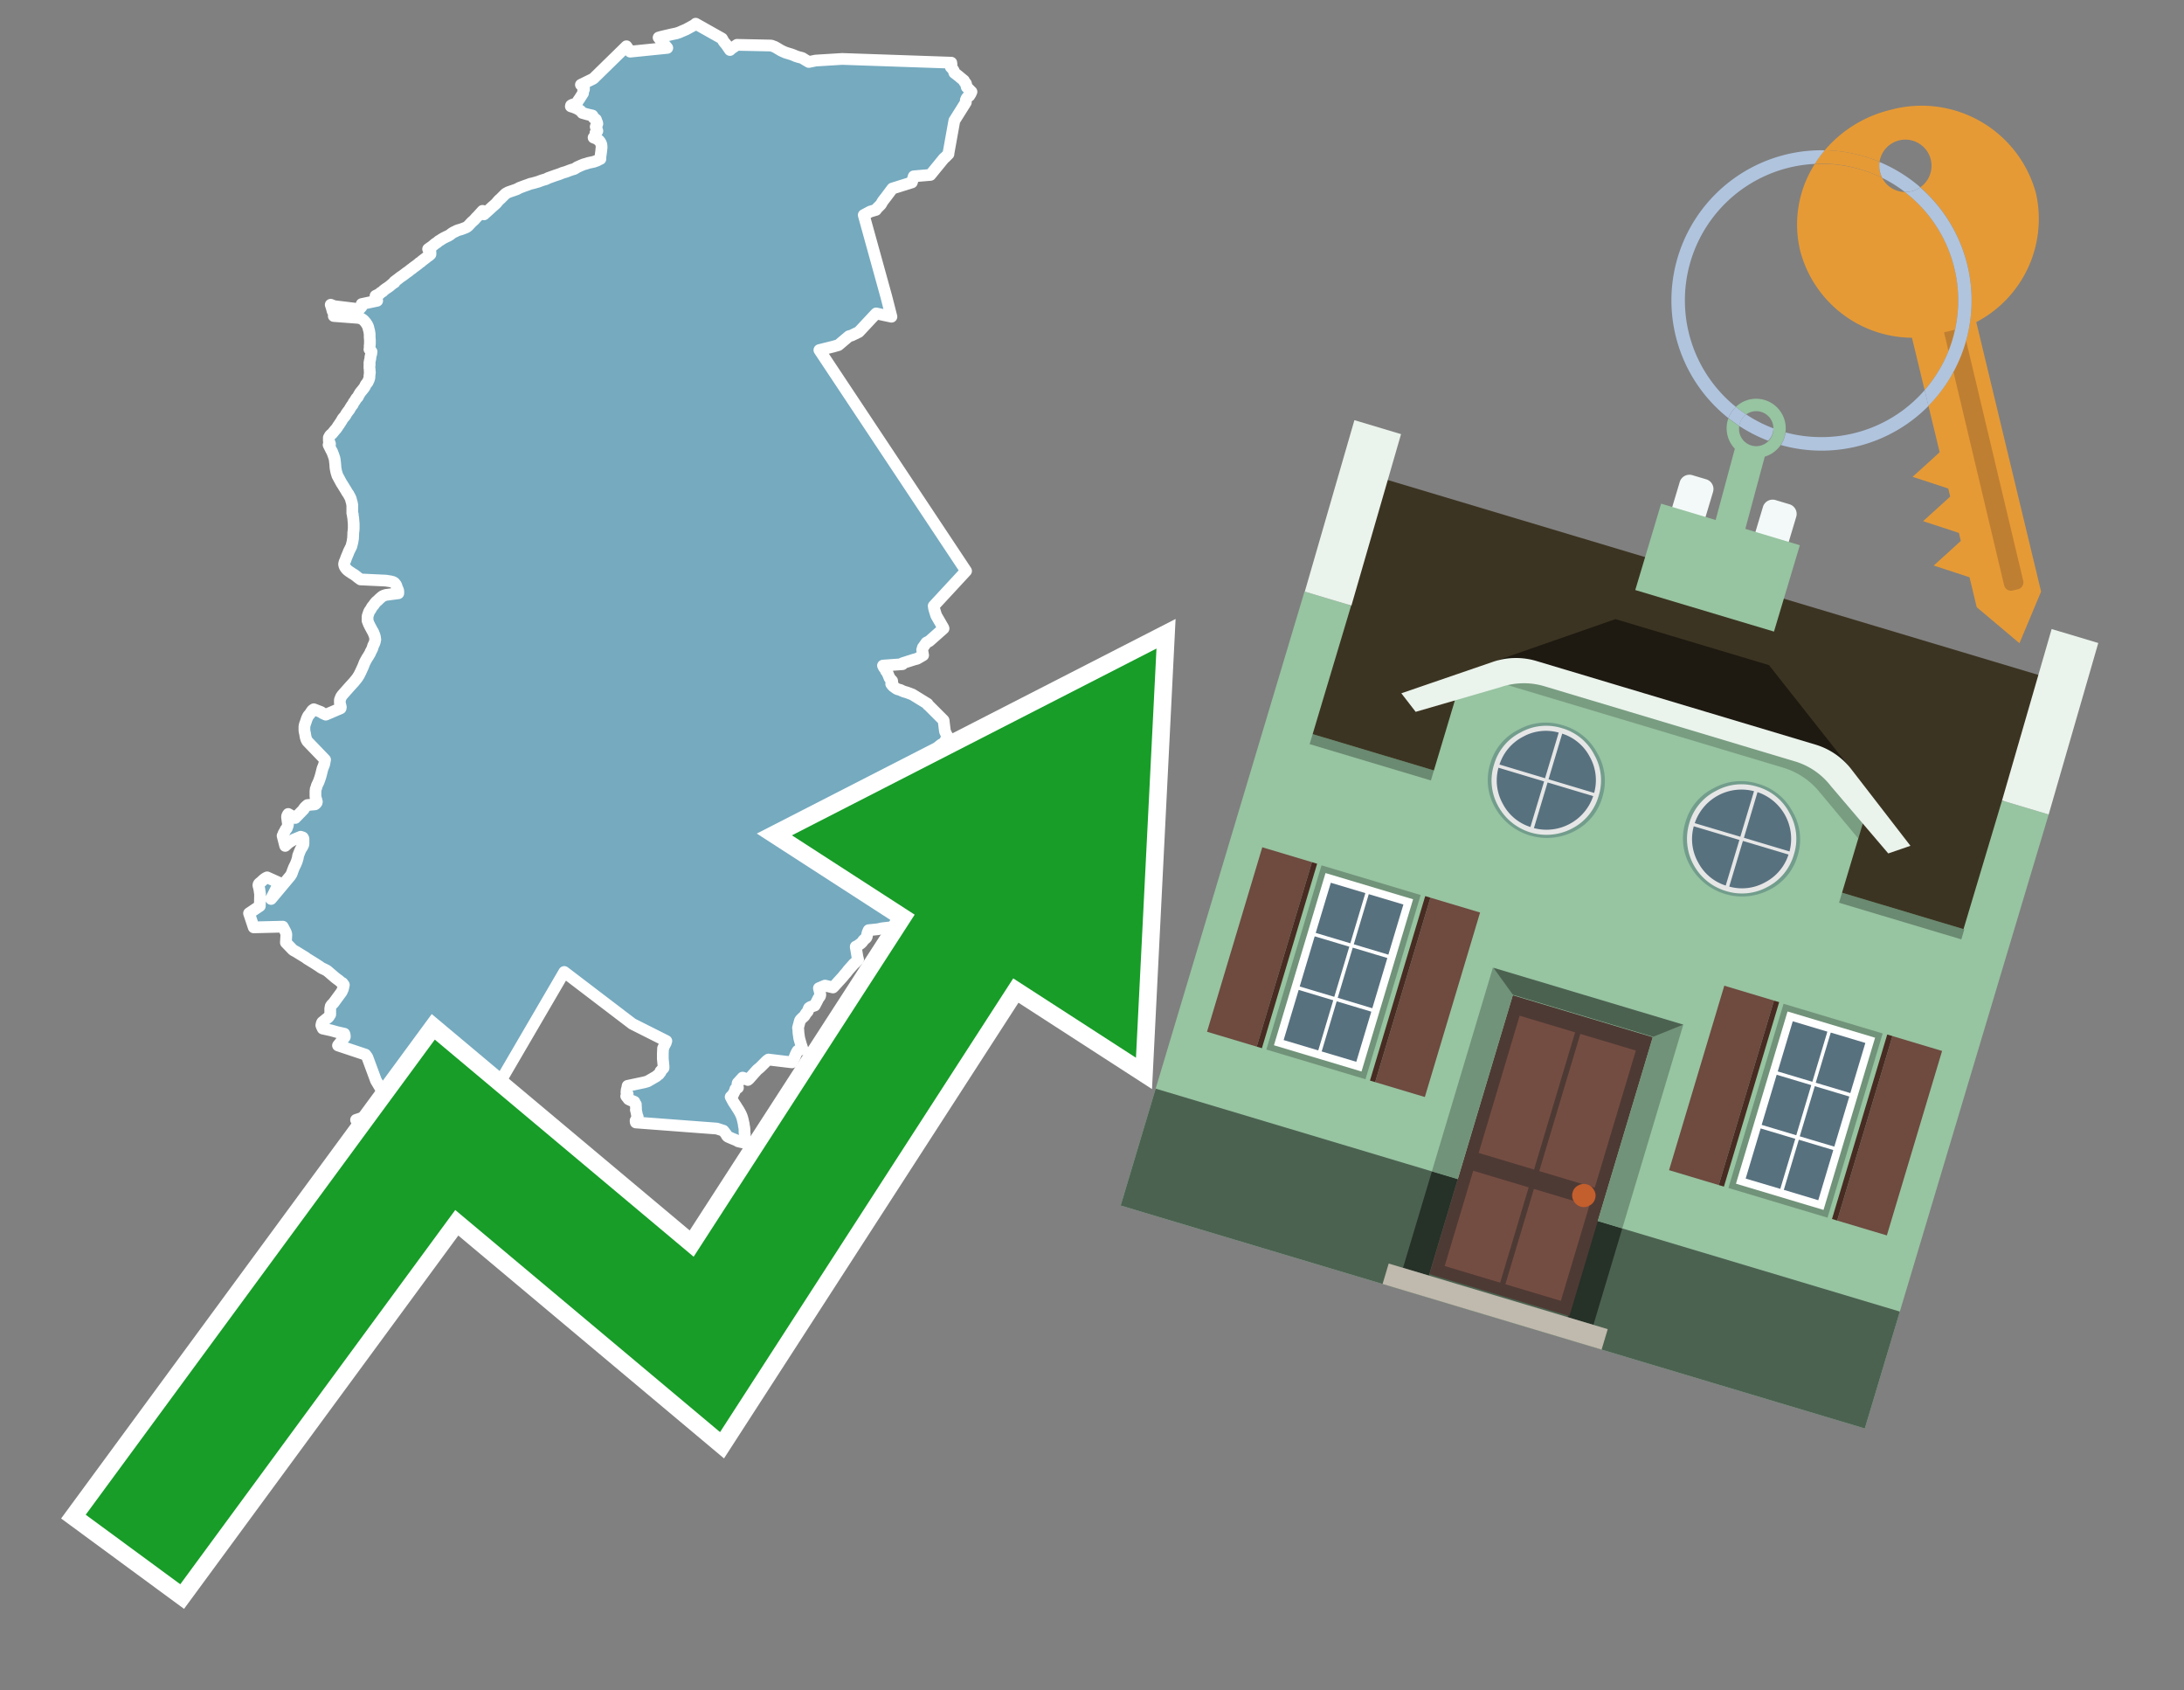 <svg id="Text" xmlns="http://www.w3.org/2000/svg" width="93.05" height="72" viewBox="0 0 93.05 72"><rect x="0" y="0" width="93.05" height="72" fill="#808080" stroke="none"/><polygon points="13.09,31.57 13.05,31.49 13.02,31.39 13,31.27 12.99,31.21 12.98,31.18 12.97,31.11 12.97,31.08 12.97,31.03 12.97,30.98 12.97,30.93 12.98,30.9 12.99,30.85 13.01,30.8 13.07,30.62 13.08,30.59 13.1,30.56 13.11,30.53 13.13,30.49 13.2,30.41 13.28,30.29 13.31,30.25 13.37,30.21 13.68,30.33 13.75,30.38 13.88,30.44 14.51,30.17 14.52,30.14 14.52,30.11 14.48,29.95 14.48,29.91 14.48,29.88 14.48,29.82 14.49,29.78 14.51,29.74 14.53,29.68 14.56,29.64 14.58,29.61 14.65,29.53 14.88,29.27 15.08,29.05 15.17,28.94 15.24,28.85 15.26,28.81 15.29,28.77 15.31,28.73 15.33,28.69 15.36,28.63 15.47,28.39 15.54,28.21 15.56,28.18 15.57,28.15 15.59,28.12 15.64,28.03 15.66,28 15.68,27.97 15.77,27.82 15.79,27.76 15.81,27.73 15.86,27.63 15.9,27.5 15.94,27.42 15.97,27.34 15.98,27.28 15.99,27.24 15.98,27.19 15.98,27.16 15.97,27.11 15.96,27.08 15.95,27.05 15.94,27.02 15.92,26.98 15.9,26.92 15.88,26.89 15.86,26.86 15.84,26.82 15.77,26.69 15.75,26.65 15.71,26.57 15.68,26.49 15.66,26.44 15.66,26.4 15.66,26.36 15.66,26.32 15.66,26.28 15.66,26.25 15.69,26.16 15.71,26.1 15.72,26.07 15.74,26.03 15.79,25.96 15.83,25.89 15.86,25.84 15.93,25.76 15.95,25.72 15.98,25.69 16,25.66 16.04,25.62 16.09,25.58 16.17,25.5 16.24,25.44 16.29,25.4 16.35,25.37 16.44,25.34 16.66,25.31 16.97,25.27 16.97,25.21 16.97,25.17 16.96,25.14 16.95,25.11 16.93,25.07 16.91,25.03 16.9,24.98 16.88,24.93 16.86,24.89 16.83,24.86 16.81,24.83 16.75,24.79 16.63,24.76 16.43,24.73 15.36,24.68 15.25,24.6 15.2,24.56 15.15,24.52 15.08,24.47 15.03,24.44 14.98,24.41 14.94,24.38 14.89,24.35 14.81,24.29 14.77,24.25 14.72,24.19 14.68,24.12 14.67,24.08 14.66,24.05 14.66,24.02 14.68,23.94 14.72,23.85 14.75,23.76 14.83,23.57 14.86,23.49 14.92,23.37 14.97,23.27 14.99,23.19 15.01,23.11 15.02,23.07 15.03,22.99 15.04,22.95 15.05,22.75 15.05,22.69 15.06,22.63 15.07,22.51 15.07,22.44 15.07,22.38 15.07,22.34 15.07,22.31 15.06,22.2 15.05,22.07 15.03,21.96 15.03,21.91 15.01,21.86 15.01,21.78 15.01,21.69 15.01,21.6 15.01,21.56 15.01,21.51 15,21.47 14.99,21.41 14.96,21.31 14.95,21.26 14.93,21.21 14.91,21.17 14.89,21.13 14.87,21.1 14.86,21.07 14.79,20.97 14.75,20.9 14.72,20.85 14.7,20.82 14.59,20.64 14.55,20.58 14.49,20.47 14.42,20.34 14.4,20.3 14.38,20.27 14.37,20.24 14.33,20.11 14.31,20.02 14.3,19.96 14.29,19.89 14.29,19.86 14.28,19.74 14.26,19.57 14.25,19.52 14.22,19.43 14.2,19.37 14.18,19.32 14.15,19.24 14.12,19.19 14.06,19.07 14,18.95 14.06,18.91 14.04,18.85 14.02,18.82 14.01,18.78 14.01,18.73 14.01,18.68 14.01,18.64 14.03,18.61 14.04,18.58 14.07,18.54 14.1,18.51 14.15,18.47 14.2,18.41 14.24,18.36 14.28,18.31 14.32,18.27 14.34,18.24 14.37,18.2 14.41,18.13 14.44,18.1 14.46,18.06 14.51,17.99 14.54,17.94 14.56,17.91 14.58,17.87 14.61,17.82 14.65,17.78 14.67,17.75 14.71,17.71 14.73,17.67 14.75,17.63 14.77,17.6 14.82,17.53 14.86,17.48 14.89,17.44 14.92,17.38 14.94,17.35 14.96,17.32 14.99,17.27 15.03,17.23 15.04,17.2 15.07,17.14 15.11,17.09 15.14,17.04 15.19,16.96 15.23,16.93 15.25,16.9 15.27,16.86 15.28,16.83 15.3,16.8 15.32,16.77 15.34,16.73 15.39,16.67 15.44,16.61 15.51,16.52 15.55,16.46 15.56,16.43 15.58,16.39 15.6,16.36 15.65,16.3 15.67,16.27 15.69,16.22 15.71,16.18 15.72,16.15 15.73,16.12 15.74,16.08 15.74,16.03 15.74,15.99 15.75,15.96 15.75,15.91 15.76,15.86 15.75,15.82 15.75,15.78 15.75,15.75 15.75,15.72 15.74,15.69 15.74,15.66 15.74,15.6 15.74,15.57 15.75,15.54 15.74,15.51 15.75,15.48 15.74,15.45 15.75,15.42 15.75,15.39 15.76,15.35 15.77,15.31 15.78,15.26 15.78,15.21 15.79,15.17 15.81,15.09 15.82,15.06 15.81,15.03 15.83,14.98 15.74,14.88 15.75,14.85 15.75,14.8 15.75,14.73 15.76,14.64 15.76,14.59 15.76,14.48 15.75,14.36 15.75,14.26 15.75,14.22 15.74,14.17 15.73,14.1 15.7,13.99 15.69,13.94 15.68,13.91 15.66,13.87 15.65,13.84 15.62,13.8 15.59,13.75 15.53,13.68 15.48,13.63 15.44,13.6 15.39,13.57 15.27,13.54 14.22,13.46 14.23,13.3 14.17,13.25 14.13,13.1 14.09,12.98 14.24,13.04 15.31,13.17 15.4,13.07 15.41,12.95 15.74,12.88 15.93,12.84 16.07,12.81 16,12.6 16.06,12.57 16.12,12.54 16.18,12.51 16.21,12.47 16.31,12.41 16.33,12.38 16.41,12.32 16.45,12.29 16.5,12.26 16.54,12.23 16.6,12.19 16.63,12.16 16.67,12.13 16.7,12.1 16.76,12.06 16.81,12.03 16.8,12 16.84,11.97 16.88,11.94 16.92,11.91 16.96,11.88 17.01,11.84 17.05,11.81 17.09,11.78 17.14,11.75 17.18,11.72 17.22,11.69 17.26,11.66 17.31,11.62 17.4,11.56 17.51,11.47 17.56,11.44 17.59,11.41 17.63,11.38 17.7,11.33 17.74,11.3 17.78,11.27 17.82,11.24 17.86,11.2 17.91,11.17 17.95,11.14 17.98,11.11 18.02,11.08 18.06,11.05 18.1,11.02 18.14,10.99 18.2,10.94 18.26,10.9 18.31,10.86 18.34,10.83 18.34,10.75 18.32,10.72 18.29,10.68 18.26,10.64 18.24,10.61 18.28,10.58 18.41,10.49 18.54,10.38 18.62,10.33 18.7,10.26 18.76,10.23 18.8,10.2 18.85,10.17 18.9,10.14 18.96,10.11 19.02,10.08 19.09,10.05 19.14,10.02 19.19,9.99 19.22,9.96 19.28,9.92 19.33,9.89 19.4,9.86 19.45,9.83 19.53,9.8 19.64,9.77 19.72,9.74 19.85,9.69 19.9,9.66 19.95,9.62 20.09,9.47 20.18,9.39 20.23,9.34 20.28,9.28 20.31,9.25 20.35,9.21 20.46,9.09 20.56,8.98 20.6,9.04 20.62,9.13 20.93,8.85 20.96,8.82 21.02,8.77 21.12,8.68 21.16,8.64 21.18,8.61 21.26,8.52 21.32,8.47 21.49,8.3 21.54,8.25 21.65,8.19 21.76,8.15 21.88,8.11 22.02,8.06 22.13,8 22.37,7.91 22.46,7.88 22.59,7.83 22.72,7.8 22.93,7.74 23.09,7.68 23.26,7.63 23.36,7.58 23.64,7.48 23.85,7.41 23.97,7.36 24.11,7.32 24.24,7.27 24.35,7.23 24.46,7.2 24.53,7.16 24.59,7.12 24.66,7.09 24.77,7.04 24.87,7 24.98,6.97 25.07,6.94 25.3,6.89 25.44,6.84 25.51,6.8 25.58,6.77 25.58,6.67 25.59,6.62 25.62,6.39 25.62,6.35 25.63,6.31 25.63,6.27 25.63,6.23 25.62,6.15 25.6,6.1 25.58,6.06 25.56,6.03 25.52,5.98 25.4,5.9 25.29,5.86 25.35,5.83 25.36,5.78 25.37,5.71 25.37,5.66 25.39,5.63 25.45,5.58 25.44,5.54 25.42,5.51 25.42,5.48 25.42,5.44 25.38,5.4 25.39,5.37 25.4,5.34 25.43,5.31 25.45,5.27 25.44,5.22 25.42,5.18 25.39,5.09 25.29,5.02 25.28,4.99 25.26,4.95 25.24,4.92 25.02,4.87 24.81,4.81 24.79,4.78 24.75,4.74 24.72,4.71 24.66,4.67 24.59,4.63 24.45,4.57 24.32,4.53 24.33,4.49 24.38,4.46 24.52,4.42 24.56,4.39 24.61,4.33 24.63,4.29 24.68,4.22 24.84,3.97 24.84,3.94 24.85,3.85 24.88,3.81 24.88,3.78 24.88,3.74 24.79,3.65 24.75,3.61 25.28,3.35 26.69,1.97 26.85,2.2 28.43,2.04 28.06,1.6 28.16,1.57 28.37,1.52 28.5,1.49 28.63,1.46 28.82,1.42 28.94,1.38 29.03,1.34 29.24,1.25 29.33,1.2 29.55,1.08 29.6,1.05 29.64,1.01 30.76,1.64 30.79,1.69 30.82,1.75 30.85,1.79 30.88,1.83 30.92,1.87 31.1,2.13 31.15,2.08 31.4,1.91 32.86,1.94 33.02,2 33.29,2.16 33.47,2.24 33.6,2.28 33.7,2.31 33.81,2.35 33.9,2.39 33.99,2.42 34.18,2.47 34.29,2.54 34.41,2.61 34.46,2.64 34.75,2.58 35.88,2.51 40.53,2.67 40.54,2.75 40.52,2.83 40.51,2.86 40.54,2.89 40.58,2.93 40.63,3 40.66,3.1 40.84,3.24 40.91,3.3 41.07,3.43 41.08,3.46 41.09,3.49 41.15,3.55 41.16,3.58 41.18,3.68 41.19,3.71 41.36,3.88 41.39,3.91 41.35,4 41.32,4.04 41.3,4.08 41.24,4.12 41.21,4.15 41.18,4.19 41.15,4.26 41.15,4.36 40.66,5.14 40.41,6.53 40.41,6.56 40.26,6.71 40.22,6.74 39.64,7.45 38.93,7.51 38.85,7.77 38.02,8.03 37.75,8.39 37.61,8.57 37.53,8.71 37.36,8.88 37.32,8.94 37.08,9.01 36.8,9.16 37.76,12.63 37.98,13.49 37.65,13.42 37.33,13.35 37.3,13.38 36.59,14.14 36.28,14.29 36.17,14.32 35.72,14.7 35.51,14.76 34.91,14.91 41.16,24.32 39.78,25.81 39.8,25.93 39.86,26.13 39.89,26.22 40.19,26.74 40.2,26.77 39.59,27.31 39.47,27.37 39.35,27.54 39.32,27.58 39.29,27.68 39.33,27.91 39.07,28.06 38.95,28.09 38.45,28.25 38.45,28.29 37.62,28.35 37.67,28.45 37.7,28.48 37.75,28.51 37.76,28.54 37.75,28.58 37.81,28.66 37.9,28.88 38.01,29 38.02,29.1 37.97,29.13 37.99,29.16 38.05,29.23 38.19,29.33 38.25,29.36 38.37,29.39 38.42,29.42 38.52,29.46 38.63,29.49 38.87,29.58 39.52,29.98 39.53,30.02 39.57,30.05 40.2,30.68 40.21,30.71 40.21,30.75 40.26,31.15 40.33,31.3 40.34,31.33 40.37,31.36 40.37,31.44 40.29,31.52 40.3,31.61 40.2,31.65 40.16,31.68 40.1,31.71 40.05,31.75 40,31.79 39.99,31.82 40.01,31.85 39.98,31.9 39.94,31.94 39.94,31.98 39.98,32.04 39.92,32.07 39.93,32.1 39.92,32.13 39.91,32.16 39.91,32.19 40.92,33.5 41.26,34.58 41.37,36.21 41.42,38.32 41.18,38.76 41.1,38.67 41.06,38.62 41.01,38.56 40.98,38.52 40.92,38.42 40.73,38.13 40.68,38.06 40.65,38.03 40.61,37.98 40.58,37.93 40.33,38.18 40.28,38.23 40.25,38.26 40.19,38.36 40.21,38.72 40.21,38.79 40.21,38.82 40.22,38.87 40.22,38.93 40.23,38.96 40.24,39.01 40.24,39.05 40.23,39.1 40.18,39.13 39.99,39.23 39.57,39.19 39.51,39.16 39,39.26 38.83,39.31 38.68,39.36 38.57,39.41 38.46,39.44 37.58,39.54 37.4,39.58 37.01,39.62 36.97,39.71 36.95,39.78 36.94,39.84 36.93,39.89 36.92,39.92 36.9,39.95 36.84,40 36.77,40.07 36.74,40.12 36.68,40.18 36.61,40.23 36.57,40.26 36.53,40.29 36.46,40.32 36.46,40.36 36.47,40.39 36.53,40.75 36.56,40.87 36.45,40.99 36.37,41.06 36.14,41.32 36.04,41.45 36,41.49 35.96,41.54 35.92,41.59 35.84,41.68 35.73,41.8 35.64,41.9 35.54,42.01 35.49,42.06 35.15,41.98 34.89,42.09 34.94,42.3 34.95,42.38 34.94,42.42 34.92,42.46 34.89,42.49 34.86,42.54 34.83,42.6 34.8,42.66 34.71,42.83 34.53,42.89 34.47,42.93 34.44,43 34.43,43.04 34.42,43.07 34.4,43.1 34.36,43.14 34.33,43.18 34.27,43.28 34.19,43.35 34.14,43.4 34.1,43.44 34.08,43.48 34.01,43.74 34,43.78 34.01,43.84 34.02,44 34.03,44.07 34.04,44.14 34.05,44.22 34.06,44.25 34.07,44.29 34.13,44.5 34.16,44.59 34.19,44.68 34.08,44.72 33.98,44.76 33.94,44.83 33.88,44.96 33.87,45 33.76,45.22 33.74,45.25 32.74,45.13 32.67,45.18 32.5,45.35 32.39,45.46 32.32,45.52 32.28,45.55 32.25,45.58 32.14,45.7 31.99,45.87 31.91,45.96 31.86,46 31.73,45.93 31.64,45.9 31.43,46.13 31.42,46.18 31.42,46.21 31.43,46.28 31.44,46.33 31.33,46.39 31.31,46.46 31.3,46.49 31.26,46.56 31.23,46.63 31.19,46.66 31.13,46.72 31.22,46.89 31.26,46.96 31.36,47.11 31.39,47.16 31.48,47.3 31.53,47.39 31.57,47.47 31.6,47.54 31.62,47.6 31.64,47.67 31.69,47.89 31.69,47.93 31.71,48.02 31.72,48.11 31.72,48.25 31.73,48.28 31.73,48.46 31.74,48.53 31.74,48.68 31.56,48.64 31.44,48.61 31.4,48.58 31.18,48.49 31.02,48.42 30.98,48.39 30.96,48.36 30.95,48.33 30.86,48.21 30.82,48.16 30.54,48.07 29.34,47.98 27.09,47.81 27.08,47.77 27.08,47.73 27.17,47.57 27.14,47.5 27.11,47.34 27.09,47.27 27.1,47.23 27.09,47.08 27.09,47.04 27.05,46.99 27.03,46.93 26.84,46.85 26.78,46.82 26.76,46.79 26.68,46.69 26.74,46.6 26.69,46.53 26.7,46.42 26.72,46.36 26.74,46.25 27.45,46.1 27.59,46.06 27.97,45.84 28.02,45.79 28.07,45.76 28.09,45.73 28.14,45.67 28.14,45.63 28.27,45.49 28.27,45.42 28.26,45.31 28.24,45.1 28.24,45.06 28.24,44.88 28.25,44.65 28.27,44.62 28.29,44.56 28.35,44.45 28.37,44.41 28.37,44.38 28.39,44.34 26.94,43.61 24.04,41.4 20.52,47.43 20.07,48.73 20.08,48.76 20.08,48.8 20.09,48.83 20.13,48.91 20.16,48.98 20.22,48.95 20.3,49.04 20.4,49.19 20.4,49.25 20.43,49.31 20.44,49.34 20.47,49.43 20.52,49.49 20.58,49.53 20.64,49.56 20.42,51 16.47,50.28 16.47,50.19 16.47,50.14 16.47,50.08 16.48,50.01 16.49,49.97 16.5,49.93 16.51,49.86 16.54,49.73 16.55,49.67 16.54,49.63 16.53,49.6 16.25,49.7 16.19,49.78 16.12,49.89 16.07,50.05 15.73,50.11 15.78,49.81 16.04,49.46 16.06,49.4 16.08,49.37 16.46,49.22 16.65,49.28 17.11,49.12 17.13,49.07 17.14,49.01 17.03,48.88 16.55,47.86 15.17,47.7 15.38,47.63 16.72,47.2 16.02,46.03 15.65,45.03 15.57,44.92 14.4,44.53 14.69,44.17 14.69,44.1 14.67,44.03 14.36,43.96 14.22,43.92 14.11,43.89 13.75,43.81 13.7,43.7 13.69,43.67 13.71,43.58 13.73,43.54 14,43.32 14.07,43.21 14.07,42.96 14.09,42.86 14.13,42.8 14.21,42.72 14.54,42.27 14.56,42.24 14.59,42.17 14.61,42.13 14.65,41.95 14.59,41.87 14.53,41.84 14.44,41.76 14.37,41.71 14.29,41.65 13.94,41.35 13.81,41.28 13.74,41.25 13.67,41.21 13.63,41.18 13.57,41.14 13.4,41.03 13.27,40.95 13.09,40.84 13.01,40.78 12.78,40.64 12.62,40.54 12.49,40.47 12.18,40.15 12.2,39.81 12.19,39.75 12.16,39.68 12.05,39.47 10.81,39.5 10.61,38.9 11.07,38.59 11.08,38.09 11.05,37.88 11.03,37.79 11.01,37.72 11.01,37.69 11.02,37.66 11.04,37.63 11.14,37.55 11.19,37.5 11.26,37.44 11.32,37.4 11.38,37.37 11.87,37.59 11.86,37.75 11.81,37.82 11.77,37.85 11.55,38.29 12.37,37.31 12.4,37.26 12.42,37.23 12.44,37.18 12.46,37.12 12.49,37.04 12.51,36.99 12.53,36.94 12.59,36.82 12.62,36.75 12.65,36.67 12.66,36.64 12.67,36.6 12.68,36.57 12.69,36.53 12.7,36.45 12.77,36.27 12.82,36.16 12.88,36.07 12.92,35.99 12.93,35.94 12.93,35.82 12.93,35.73 12.92,35.7 12.9,35.67 12.81,35.64 12.52,35.76 12.35,35.86 12.28,35.91 12.15,36.03 12.04,35.6 12.06,35.56 12.09,35.48 12.13,35.42 12.15,35.38 12.16,35.35 12.18,35.32 12.22,35.28 12.23,35.25 12.24,35.22 12.26,35.17 12.27,35.11 12.27,35.07 12.26,35.04 12.23,34.81 12.23,34.77 12.24,34.74 12.26,34.7 12.28,34.67 12.58,34.84 12.94,34.47 12.95,34.44 12.99,34.39 13.03,34.35 13.1,34.29 13.42,34.26 13.46,34.23 13.49,34.19 13.5,34.15 13.49,34.12 13.48,34.07 13.46,34.01 13.45,33.98 13.44,33.92 13.44,33.87 13.44,33.78 13.44,33.71 13.44,33.68 13.45,33.65 13.45,33.61 13.47,33.57 13.48,33.53 13.5,33.46 13.58,33.29 13.63,33.15 13.67,33.02 13.74,32.74 13.78,32.64 13.79,32.61 13.81,32.57 13.82,32.51 13.83,32.47 13.84,32.4 13.85,32.36 " fill="#75aabf" stroke="#fff" stroke-linejoin="round" stroke-width="0.5"/><polygon points="49.272 27.624 33.741 35.58 38.97 38.959 29.553 53.529 18.525 44.281 3.652 64.518 7.681 67.479 19.396 51.538 30.678 60.999 43.169 41.673 48.398 45.053 49.272 27.624" fill="none" stroke="#fff" stroke-miterlimit="10" stroke-width="1.5"/><polygon points="49.272 27.624 33.741 35.58 38.97 38.959 29.553 53.529 18.525 44.281 3.652 64.518 7.681 67.479 19.396 51.538 30.678 60.999 43.169 41.673 48.398 45.053 49.272 27.624" fill="#179d28"/><path d="M80.19,7.577a1.16,1.16,0,0,1-.094-.251,1.114,1.114,0,0,1-.018-.429A6.367,6.367,0,0,0,77.743,6.4a5.269,5.269,0,0,0-.423.577c.1,0,.192-.007.288-.007A5.794,5.794,0,0,1,80.19,7.577Z" fill="#e69a35"/><path d="M77.608,6.4A6.394,6.394,0,0,0,73.64,17.81a1.26,1.26,0,0,1,.317-.48A5.821,5.821,0,0,1,77.32,6.981a5.269,5.269,0,0,1,.423-.577Z" fill="#b0c4de"/><path d="M84.2,13.72a4.962,4.962,0,0,0,2.545-5.48,5.047,5.047,0,0,0-6.179-3.566A5.322,5.322,0,0,0,77.743,6.4a6.367,6.367,0,0,1,2.335.493,1.114,1.114,0,1,1,1.736,1.084,6.392,6.392,0,0,1,.347,9.3l.479,1.985-.438.4-.716.648.92.3.6.2.082.341-.438.4-.716.648.92.3.605.2.082.341-.438.4-.716.649.92.3.605.2.307,1.274,1.821,1.534.921-2.2Z" fill="#e69a35"/><path d="M81.154,8.179a1.115,1.115,0,0,1-.964-.6,5.794,5.794,0,0,0-2.582-.6c-.1,0-.192,0-.288.007a4.783,4.783,0,0,0-.625,3.685,4.962,4.962,0,0,0,4.765,3.715L82,16.617a5.82,5.82,0,0,0-.846-8.438Z" fill="#e69a35"/><path d="M74.1,18.142a6.386,6.386,0,0,0,1.232.63.73.73,0,0,0,.224-.527h0a5.783,5.783,0,0,1-1.159-.593A.733.733,0,0,0,74.1,18.142Z" fill="#b0c4de"/><path d="M74.4,17.652q-.228-.152-.44-.322a1.26,1.26,0,0,0-.317.48c.148.117.3.228.46.332A.733.733,0,0,1,74.4,17.652Z" fill="#b0c4de"/><path d="M74.824,16.984a1.257,1.257,0,0,0-.867.346c.141.114.288.222.44.322a.731.731,0,0,1,1.159.593h0a.732.732,0,1,1-1.463,0,.7.7,0,0,1,.007-.1c-.158-.1-.312-.215-.46-.332a1.258,1.258,0,0,0,.273,1.3l-.979,3.635,1.275.341.98-3.639a1.266,1.266,0,0,0,.681-.5,1.249,1.249,0,0,0,.2-.538,1.328,1.328,0,0,0,.012-.168A1.262,1.262,0,0,0,74.824,16.984Z" fill="#97c4a1"/><path d="M85.974,25.1l-.226.053a.3.3,0,0,1-.362-.223l-2.56-10.777.81-.193L86.2,24.736A.3.3,0,0,1,85.974,25.1Z" fill="#bf7f32"/><path d="M80.1,7.326a1.16,1.16,0,0,0,.094.251,5.833,5.833,0,0,1,.964.6,1.137,1.137,0,0,0,.287-.031,1.108,1.108,0,0,0,.373-.167A6.371,6.371,0,0,0,80.078,6.9,1.114,1.114,0,0,0,80.1,7.326Z" fill="#b0c4de"/><path d="M77.608,18.618a5.836,5.836,0,0,1-1.534-.2,1.24,1.24,0,0,1-.2.537,6.4,6.4,0,0,0,6.291-1.666L82,16.617A5.807,5.807,0,0,1,77.608,18.618Z" fill="#b0c4de"/><path d="M81.814,7.981a1.108,1.108,0,0,1-.373.167,1.137,1.137,0,0,1-.287.031A5.82,5.82,0,0,1,82,16.617l.161.667a6.392,6.392,0,0,0-.347-9.3Z" fill="#b0c4de"/><polygon points="83.79 39.753 55.78 31.364 58.988 20.404 86.964 28.783 83.79 39.753 83.79 39.753" fill="#3c3422" fill-rule="evenodd"/><polygon points="81.705 53.32 87.284 34.692 85.297 34.097 83.656 39.575 55.926 31.269 57.567 25.791 55.579 25.196 47.746 51.348 79.451 60.844 81.705 53.32" fill="#97c4a1" fill-rule="evenodd"/><rect x="69.522" y="21.148" width="0.444" height="28.983" transform="translate(15.592 92.226) rotate(-73.326)" opacity="0.3"/><polygon points="87.284 34.692 85.297 34.097 87.411 26.793 89.398 27.388 87.284 34.692 87.284 34.692" fill="#eaf3ec" fill-rule="evenodd"/><polygon points="57.578 25.794 55.591 25.199 57.705 17.896 59.692 18.491 57.578 25.794 57.578 25.794" fill="#eaf3ec" fill-rule="evenodd"/><polygon points="79.451 60.844 80.943 55.865 49.238 46.369 47.747 51.348 79.451 60.844 79.451 60.844" fill="#4c6251" fill-rule="evenodd"/><path d="M71.566,20.528l-.522,1.743,1.418.425.523-1.744a.432.432,0,0,0-.289-.536l-.593-.177A.431.431,0,0,0,71.566,20.528Z" fill="#f3f9f8" fill-rule="evenodd"/><path d="M75.111,21.589l-.522,1.743,1.418.425.522-1.743a.43.43,0,0,0-.289-.536l-.593-.178A.43.43,0,0,0,75.111,21.589Z" fill="#f3f9f8" fill-rule="evenodd"/><polygon points="75.368 28.329 68.829 26.37 63.807 28.121 78.733 32.591 75.368 28.329" fill="#1e1a11"/><polygon points="78.248 32.422 64.442 28.287 62.236 28.998 60.064 36.247 77.453 41.455 79.651 34.116 78.248 32.422" fill="#97c4a1"/><path d="M77.74,32.516S65.088,28.725,65,28.7l-.938.43,11.892,3.562a3.175,3.175,0,0,1,1.532,1l1.685,2.02.327-1.09Z" fill-rule="evenodd" opacity="0.2"/><path d="M77.35,31.716,65.458,28.154a3.041,3.041,0,0,0-1.854.037l-3.9,1.339.611.79,3.626-1.054a3.045,3.045,0,0,1,1.855-.037l10.673,3.2A3.028,3.028,0,0,1,78,33.477l2.45,2.874.945-.325-2.518-3.26A3.036,3.036,0,0,0,77.35,31.716Z" fill="#eaf3ec"/><polygon points="76.683 23.223 70.773 21.453 69.671 25.132 75.581 26.902 76.683 23.223 76.683 23.223" fill="#97c4a1" fill-rule="evenodd"/><g id="Symbol_9_0_Layer2_0_MEMBER_8_MEMBER_21_MEMBER_0_FILL" data-name="Symbol 9 0 Layer2 0 MEMBER 8 MEMBER 21 MEMBER 0 FILL"><path d="M66.584,30.892a2.39,2.39,0,0,0-1.891.189,2.317,2.317,0,0,0-1.2,1.448A2.345,2.345,0,0,0,63.7,34.4a2.528,2.528,0,0,0,3.367,1.008,2.339,2.339,0,0,0,1.2-1.447,2.313,2.313,0,0,0-.208-1.87A2.394,2.394,0,0,0,66.584,30.892Z" fill="#729d8c"/></g><g id="Symbol_9_0_Layer2_0_MEMBER_8_MEMBER_21_MEMBER_1_FILL" data-name="Symbol 9 0 Layer2 0 MEMBER 8 MEMBER 21 MEMBER 1 FILL"><path d="M66.547,31.016a2.241,2.241,0,0,0-1.769.185,2.213,2.213,0,0,0-1.127,1.376,2.239,2.239,0,0,0,.185,1.768,2.341,2.341,0,0,0,3.145.942,2.234,2.234,0,0,0,1.126-1.376,2.207,2.207,0,0,0-.185-1.768A2.237,2.237,0,0,0,66.547,31.016Z" fill="#e6e6e6"/></g><g id="Symbol_9_0_Layer2_0_MEMBER_8_MEMBER_21_MEMBER_2_MEMBER_0_FILL" data-name="Symbol 9 0 Layer2 0 MEMBER 8 MEMBER 21 MEMBER 2 MEMBER 0 FILL"><path d="M65.787,33.284,63.843,32.7a2.036,2.036,0,0,0,.186,1.539,2.015,2.015,0,0,0,1.175.986Z" fill="#58717f"/></g><g id="Symbol_9_0_Layer2_0_MEMBER_8_MEMBER_21_MEMBER_2_MEMBER_1_FILL" data-name="Symbol 9 0 Layer2 0 MEMBER 8 MEMBER 21 MEMBER 2 MEMBER 1 FILL"><path d="M65.827,33.148l.582-1.944a2.01,2.01,0,0,0-1.523.178,2.037,2.037,0,0,0-1,1.183Z" fill="#58717f"/></g><g id="Symbol_9_0_Layer2_0_MEMBER_8_MEMBER_21_MEMBER_2_MEMBER_2_FILL" data-name="Symbol 9 0 Layer2 0 MEMBER 8 MEMBER 21 MEMBER 2 MEMBER 2 FILL"><path d="M67.878,33.91l-1.943-.582-.582,1.944a2.1,2.1,0,0,0,2.525-1.362Z" fill="#58717f"/></g><g id="Symbol_9_0_Layer2_0_MEMBER_8_MEMBER_21_MEMBER_2_MEMBER_3_FILL" data-name="Symbol 9 0 Layer2 0 MEMBER 8 MEMBER 21 MEMBER 2 MEMBER 3 FILL"><path d="M66.558,31.249l-.582,1.943,1.943.582a2.031,2.031,0,0,0-.186-1.539A2.009,2.009,0,0,0,66.558,31.249Z" fill="#58717f"/></g><g id="Symbol_9_0_Layer2_0_MEMBER_8_MEMBER_21_MEMBER_0_FILL-2" data-name="Symbol 9 0 Layer2 0 MEMBER 8 MEMBER 21 MEMBER 0 FILL"><path d="M74.9,33.384a2.4,2.4,0,0,0-1.891.189,2.316,2.316,0,0,0-1.2,1.448,2.341,2.341,0,0,0,.209,1.87A2.527,2.527,0,0,0,75.387,37.9a2.345,2.345,0,0,0,1.2-1.447,2.314,2.314,0,0,0-.209-1.87A2.389,2.389,0,0,0,74.9,33.384Z" fill="#729d8c"/></g><g id="Symbol_9_0_Layer2_0_MEMBER_8_MEMBER_21_MEMBER_1_FILL-2" data-name="Symbol 9 0 Layer2 0 MEMBER 8 MEMBER 21 MEMBER 1 FILL"><path d="M74.867,33.508a2.239,2.239,0,0,0-1.768.185,2.21,2.21,0,0,0-1.127,1.376,2.316,2.316,0,0,0,1.564,2.883,2.261,2.261,0,0,0,1.765-.173A2.237,2.237,0,0,0,76.428,36.4a2.209,2.209,0,0,0-.185-1.769A2.239,2.239,0,0,0,74.867,33.508Z" fill="#e6e6e6"/></g><g id="Symbol_9_0_Layer2_0_MEMBER_8_MEMBER_21_MEMBER_2_MEMBER_0_FILL-2" data-name="Symbol 9 0 Layer2 0 MEMBER 8 MEMBER 21 MEMBER 2 MEMBER 0 FILL"><path d="M74.107,35.776l-1.943-.582a2.031,2.031,0,0,0,.186,1.539,2.009,2.009,0,0,0,1.175.986Z" fill="#58717f"/></g><g id="Symbol_9_0_Layer2_0_MEMBER_8_MEMBER_21_MEMBER_2_MEMBER_1_FILL-2" data-name="Symbol 9 0 Layer2 0 MEMBER 8 MEMBER 21 MEMBER 2 MEMBER 1 FILL"><path d="M74.148,35.64,74.73,33.7a2.1,2.1,0,0,0-2.525,1.362Z" fill="#58717f"/></g><g id="Symbol_9_0_Layer2_0_MEMBER_8_MEMBER_21_MEMBER_2_MEMBER_2_FILL-2" data-name="Symbol 9 0 Layer2 0 MEMBER 8 MEMBER 21 MEMBER 2 MEMBER 2 FILL"><path d="M76.2,36.4l-1.943-.582-.582,1.944a2.015,2.015,0,0,0,1.523-.178A2.036,2.036,0,0,0,76.2,36.4Z" fill="#58717f"/></g><g id="Symbol_9_0_Layer2_0_MEMBER_8_MEMBER_21_MEMBER_2_MEMBER_3_FILL-2" data-name="Symbol 9 0 Layer2 0 MEMBER 8 MEMBER 21 MEMBER 2 MEMBER 3 FILL"><path d="M74.879,33.741,74.3,35.684l1.943.582a2.1,2.1,0,0,0-1.361-2.525Z" fill="#58717f"/></g><polygon points="51.426 43.946 53.542 44.58 55.896 36.723 53.78 36.089 51.426 43.946 51.426 43.946" fill="#6e4a3f" fill-rule="evenodd"/><polygon points="53.542 44.58 53.764 44.647 56.117 36.789 55.896 36.723 53.542 44.58 53.542 44.58" fill="#482b22" fill-rule="evenodd"/><polygon points="60.706 46.726 58.59 46.092 60.943 38.235 63.059 38.868 60.706 46.726 60.706 46.726" fill="#6e4a3f" fill-rule="evenodd"/><polygon points="58.59 46.092 58.368 46.026 60.722 38.168 60.943 38.235 58.59 46.092 58.59 46.092" fill="#482b22" fill-rule="evenodd"/><rect x="53.146" y="39.209" width="8.19" height="4.408" transform="translate(1.145 84.365) rotate(-73.326)" fill="#719379"/><polygon points="60.205 38.304 56.474 37.187 54.277 44.522 58.008 45.639 60.205 38.304 60.205 38.304" fill="#fff" fill-rule="evenodd"/><path d="M59.792,38.527l-.64,2.136-1.474-.442.639-2.135,1.475.441Zm-1.621-.485-.64,2.136-1.474-.442L56.7,37.6l1.474.442Zm-2.158,1.84,1.475.441-.64,2.136-1.474-.441.639-2.136Zm-.683,2.282,1.474.441-.639,2.136L54.69,44.3l.64-2.135Zm.981,2.621.639-2.136,1.475.442-.64,2.135-1.474-.441Zm2.158-1.84L56.994,42.5l.64-2.136,1.474.442-.639,2.136Z" fill="#58717f" fill-rule="evenodd"/><polygon points="80.39 52.621 78.274 51.988 80.628 44.13 82.743 44.764 80.39 52.621 80.39 52.621" fill="#6e4a3f" fill-rule="evenodd"/><polygon points="78.274 51.988 78.053 51.921 80.406 44.064 80.628 44.13 78.274 51.988 78.274 51.988" fill="#482b22" fill-rule="evenodd"/><polygon points="71.111 49.842 73.227 50.476 75.58 42.619 73.464 41.985 71.111 49.842 71.111 49.842" fill="#6e4a3f" fill-rule="evenodd"/><polygon points="73.227 50.476 73.448 50.542 75.802 42.685 75.58 42.619 73.227 50.476 73.227 50.476" fill="#482b22" fill-rule="evenodd"/><rect x="72.83" y="45.105" width="8.19" height="4.408" transform="translate(9.534 107.426) rotate(-73.326)" fill="#719379"/><polygon points="76.159 43.083 79.889 44.2 77.692 51.535 73.962 50.418 76.159 43.083 76.159 43.083" fill="#fff" fill-rule="evenodd"/><path d="M76.381,43.5l1.475.442-.64,2.135-1.475-.441.64-2.136ZM78,43.981l1.474.442-.64,2.136-1.474-.442L78,43.981Zm.791,2.724-.64,2.135L76.679,48.4l.64-2.136,1.474.442Zm-.684,2.282-.639,2.135L76,50.68l.64-2.135,1.474.442Zm-2.26,1.65L74.375,50.2l.639-2.135,1.475.441-.64,2.136Zm-.791-2.724.64-2.135,1.474.441-.639,2.136-1.475-.442Z" fill="#58717f" fill-rule="evenodd"/><polygon points="67.888 56.431 69.118 52.323 68.019 51.994 66.789 56.102 67.888 56.431 67.888 56.431" fill="#263128" fill-rule="evenodd"/><polygon points="60.877 54.331 62.108 50.223 61.007 49.894 59.776 54.002 60.877 54.331 60.877 54.331" fill="#263128" fill-rule="evenodd"/><g id="Symbol_9_0_Layer2_0_MEMBER_8_MEMBER_12_MEMBER_0_FILL" data-name="Symbol 9 0 Layer2 0 MEMBER 8 MEMBER 12 MEMBER 0 FILL"><path d="M70.418,44.178l-5.965-1.786L60.9,54.27l5.964,1.786Z" fill="#4e3a34"/></g><g id="Symbol_9_0_Layer2_0_MEMBER_8_MEMBER_12_MEMBER_1_MEMBER_0_FILL" data-name="Symbol 9 0 Layer2 0 MEMBER 8 MEMBER 12 MEMBER 1 MEMBER 0 FILL"><path d="M65.358,49.815l1.75-5.843-2.363-.708L63,49.107Z" fill="#744d42"/></g><g id="Symbol_9_0_Layer2_0_MEMBER_8_MEMBER_12_MEMBER_1_MEMBER_1_FILL" data-name="Symbol 9 0 Layer2 0 MEMBER 8 MEMBER 12 MEMBER 1 MEMBER 1 FILL"><path d="M67.331,44.039l-1.75,5.842,2.364.708,1.75-5.842Z" fill="#744d42"/></g><g id="Symbol_9_0_Layer2_0_MEMBER_8_MEMBER_12_MEMBER_2_MEMBER_0_FILL" data-name="Symbol 9 0 Layer2 0 MEMBER 8 MEMBER 12 MEMBER 2 MEMBER 0 FILL"><path d="M63.915,54.633l1.215-4.058-2.363-.707-1.215,4.057Z" fill="#744d42"/></g><g id="Symbol_9_0_Layer2_0_MEMBER_8_MEMBER_12_MEMBER_2_MEMBER_1_FILL" data-name="Symbol 9 0 Layer2 0 MEMBER 8 MEMBER 12 MEMBER 2 MEMBER 1 FILL"><path d="M66.5,55.407l1.215-4.057-2.363-.708L64.138,54.7Z" fill="#744d42"/></g><g id="Symbol_9_0_Layer2_0_MEMBER_8_MEMBER_13_FILL" data-name="Symbol 9 0 Layer2 0 MEMBER 8 MEMBER 13 FILL"><path d="M67.959,51.058a.439.439,0,0,0-.045-.367.487.487,0,0,0-.669-.2.445.445,0,0,0-.239.282.457.457,0,0,0,.041.378.481.481,0,0,0,.293.242.459.459,0,0,0,.377-.042A.453.453,0,0,0,67.959,51.058Z" fill="#c35e2d"/></g><g id="Symbol_9_0_Layer2_0_MEMBER_8_MEMBER_14_FILL" data-name="Symbol 9 0 Layer2 0 MEMBER 8 MEMBER 14 FILL"><path d="M64.557,42.047l-.951-.833-2.6,8.68,1.1.329Z" fill="#719379"/></g><g id="Symbol_9_0_Layer2_0_MEMBER_8_MEMBER_15_FILL" data-name="Symbol 9 0 Layer2 0 MEMBER 8 MEMBER 15 FILL"><path d="M71.718,43.643l-1.2.19L68.072,52.01l1.046.313Z" fill="#719379"/></g><g id="Symbol_9_0_Layer2_0_MEMBER_8_MEMBER_16_FILL" data-name="Symbol 9 0 Layer2 0 MEMBER 8 MEMBER 16 FILL"><path d="M63.627,41.22l.836,1.156,5.961,1.786,1.294-.519Z" fill="#4c6251"/></g><polygon points="58.905 54.69 59.166 53.819 68.498 56.614 68.237 57.485 58.905 54.69 58.905 54.69" fill="#c0b9ad" fill-rule="evenodd"/></svg>